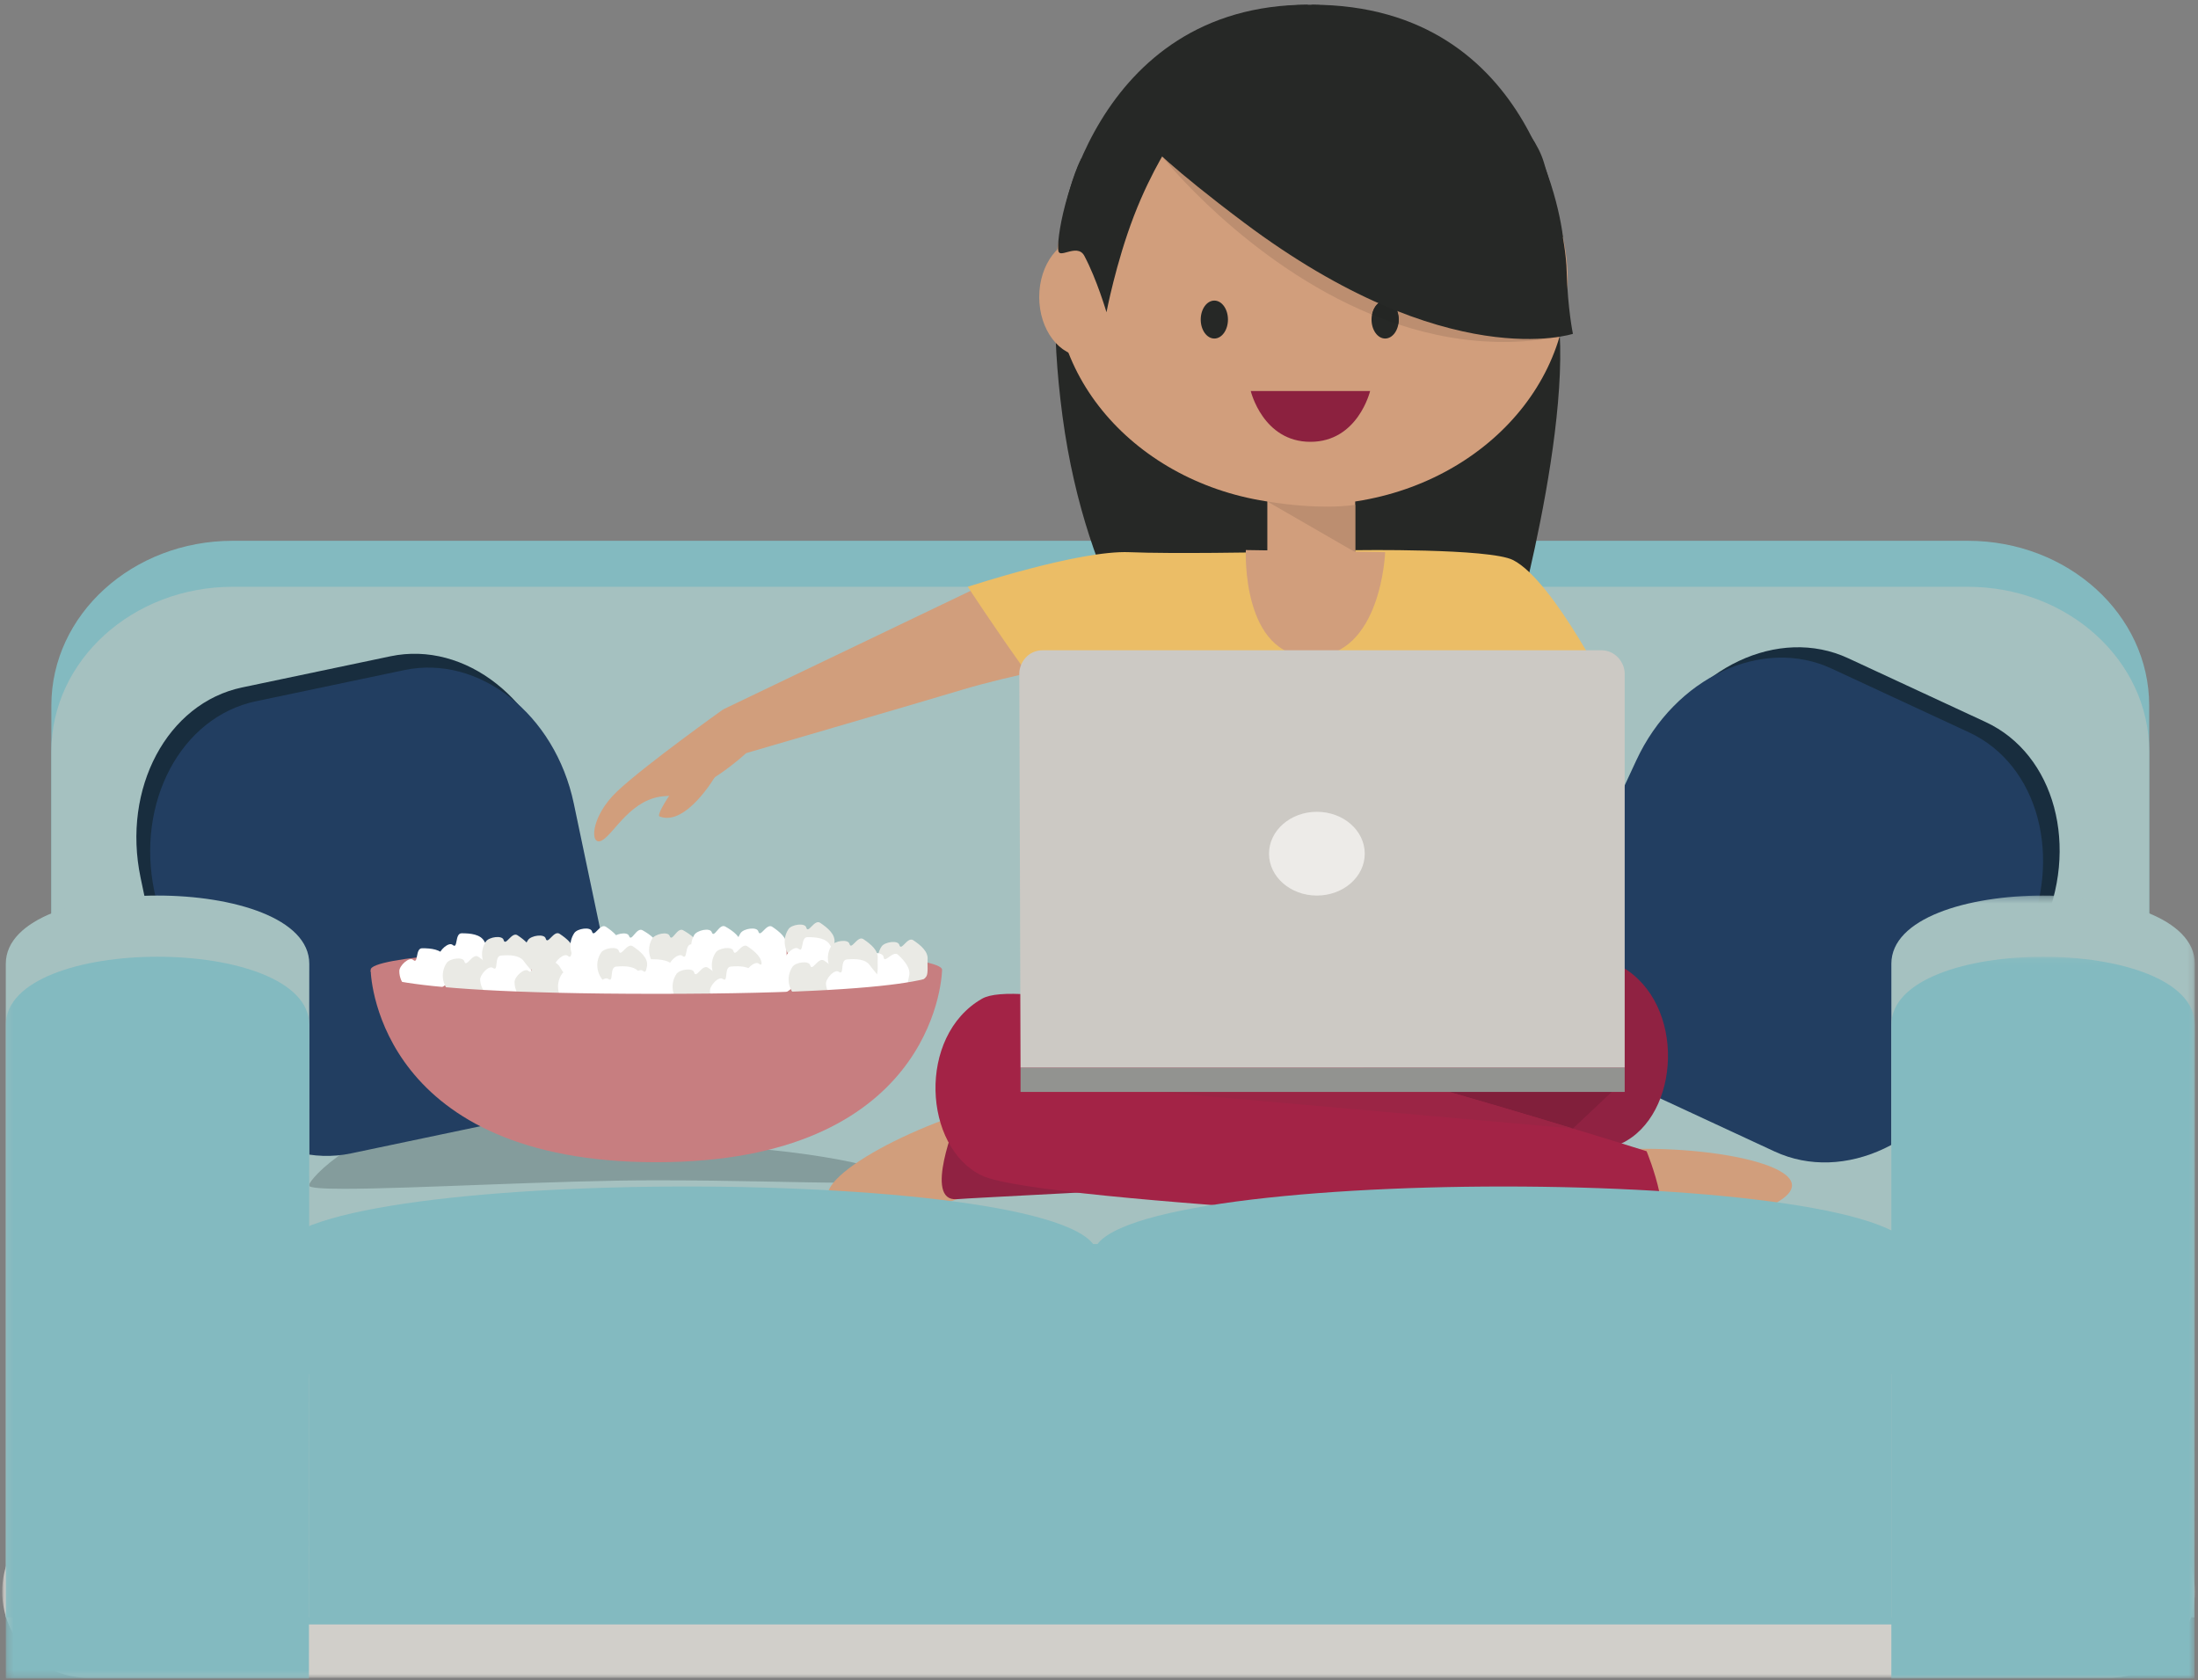 <?xml version="1.0" encoding="UTF-8" standalone="no"?>
<svg width="344px" height="263px" viewBox="0 0 344 263" version="1.1" xmlns="http://www.w3.org/2000/svg" xmlns:xlink="http://www.w3.org/1999/xlink">
    <rect x="0" y="0" width="344" height="263" fill="#808080" stroke="none"/>
    <!-- Generator: Sketch 39.1 (31720) - http://www.bohemiancoding.com/sketch -->
    <title>20_netflix</title>
    <desc>Created with Sketch.</desc>
    <defs>
        <polygon id="path-1" points="0.019 0.124 0.019 27.106 343.161 27.106 343.161 0.124 0.019 0.124"></polygon>
        <polygon id="path-3" points="0.238 122.777 342.837 122.777 342.837 61.51 342.837 0.244 0.238 0.244 0.238 122.777"></polygon>
        <polygon id="path-5" points="0.036 113.057 172.413 113.057 172.413 56.578 172.413 0.1 0.036 0.1 0.036 113.057"></polygon>
    </defs>
    <g id="Our-Process" stroke="none" stroke-width="1" fill="none" fill-rule="evenodd">
        <g id="Our-Process---The-Egg-Retrieval" transform="translate(-50, -1361)">
            <g id="20_netflix" transform="translate(50.344, 1361.609)">
                <g id="Group-3" transform="translate(0, 234.9)">
                    <mask id="mask-2" fill="white">
                        <use xlink:href="#path-1"></use>
                    </mask>
                    <g id="Clip-2"></g>
                    <path d="M329.67,27.106 L13.491,27.106 C6.04,27.106 0,21.066 0,13.615 C0,6.164 6.04,0.124 13.491,0.124 L329.67,0.124 C337.122,0.124 343.161,6.164 343.161,13.615 C343.161,21.066 337.122,27.106 329.67,27.106" id="Fill-1" fill="#D1CFCA" mask="url(#mask-2)"></path>
                </g>
                <path d="M336.017,204.584 L7.693,208.53 L7.693,109.817 C7.693,95.578 20.405,84.035 36.086,84.035 L307.625,84.035 C323.306,84.035 336.017,95.578 336.017,109.817 L336.017,204.584" id="Fill-4" fill="#83BAC0"></path>
                <path d="M336.017,211.782 L7.693,215.729 L7.693,117.016 C7.693,102.776 20.405,91.234 36.086,91.234 L307.625,91.234 C323.306,91.234 336.017,102.776 336.017,117.016 L336.017,211.782" id="Fill-5" fill="#A5C1C0"></path>
                <path d="M169.361,102.93 C169.361,102.93 157.791,105.074 150.282,107.342 C144.106,109.207 114.966,117.697 114.966,117.697 L112.822,110.433 L153.256,91.054" id="Fill-6" fill="#D19E7C"></path>
                <path d="M336.017,219.764 L7.892,219.764 L7.892,190.252 C7.892,176.013 20.604,164.47 36.285,164.47 L307.625,164.47 C323.306,164.47 336.017,176.013 336.017,190.252 L336.017,219.764" id="Fill-7" fill="#A5C1C0"></path>
                <path d="M53.559,185.464 C50.098,185.464 48.005,185.318 48.005,184.93 C48.005,183.941 56.022,175.109 71.192,173.537 C71.827,173.471 72.494,173.44 73.188,173.44 C82.091,173.44 95.409,178.473 102.38,178.473 C122.871,178.473 139.482,182.107 139.482,183.669 C139.482,184.317 136.621,184.507 131.81,184.507 C125.027,184.507 114.368,184.13 102.38,184.13 C86.982,184.13 64.021,185.464 53.559,185.464" id="Fill-8" fill="#849C9C"></path>
                <path d="M310.537,163.636 C304.517,176.608 290.834,183.038 279.974,177.998 L258.461,168.013 C247.602,162.973 243.679,148.373 249.699,135.401 L258.342,116.778 C264.363,103.807 278.046,97.378 288.906,102.417 L310.418,112.402 C321.278,117.442 325.202,132.043 319.18,145.015 L310.537,163.636" id="Fill-9" fill="#182D3E"></path>
                <path d="M307.945,165.256 C301.925,178.228 288.242,184.658 277.382,179.618 L255.869,169.633 C245.01,164.593 241.087,149.993 247.107,137.021 L255.75,118.398 C261.771,105.427 275.454,98.998 286.314,104.037 L307.826,114.022 C318.686,119.062 322.609,133.663 316.588,146.635 L307.945,165.256" id="Fill-10" fill="#223E61"></path>
                <path d="M25.881,156.875 C28.82,170.87 40.701,180.221 52.417,177.76 L75.628,172.885 C87.344,170.424 94.459,157.085 91.521,143.089 L87.3,122.997 C84.361,109.002 72.48,99.652 60.764,102.112 L37.553,106.988 C25.837,109.448 18.722,122.788 21.661,136.783 L25.881,156.875" id="Fill-11" fill="#182D3E"></path>
                <path d="M28.041,159.038 C30.98,173.033 42.86,182.383 54.577,179.923 L77.788,175.048 C89.504,172.587 96.619,159.247 93.68,145.252 L89.46,125.16 C86.521,111.165 74.64,101.815 62.923,104.275 L39.713,109.15 C27.997,111.611 20.881,124.951 23.821,138.946 L28.041,159.038" id="Fill-12" fill="#223E61"></path>
                <path d="M168.886,24.196 C168.886,24.196 162.149,36.16 165.948,64.569 C169.747,92.978 182.491,107.342 182.491,107.342 L236.491,99.026 C236.491,99.026 248.155,57.645 242.107,42.912 L168.886,24.196" id="Fill-13" fill="#262826"></path>
                <path d="M149.414,187.086 C149.414,187.086 140.345,190.86 131.597,188.558 C122.849,186.257 139.588,176.327 154.601,172.358" id="Fill-14" fill="#D19E7C"></path>
                <path d="M261.109,191.626 C261.109,191.626 270.913,192.219 278.423,187.177 C285.933,182.135 266.865,178.24 251.38,179.413" id="Fill-15" fill="#D19E7C"></path>
                <path d="M336.765,227.864 C336.765,242.103 324.052,253.646 308.372,253.646 L36.086,253.646 C20.406,253.646 7.693,242.103 7.693,227.864 L7.693,219.882 C7.693,205.643 20.406,194.1 36.086,194.1 L308.372,194.1 C324.052,194.1 336.765,205.643 336.765,219.882 L336.765,227.864" id="Fill-16" fill="#83BAC0"></path>
                <path d="M192.739,87.065 C192.739,87.065 175.258,86.287 172.802,92.091 C170.617,97.257 160.762,129.516 167.382,139.553 C168.201,140.795 169.492,140.993 170.843,141.418 C183.903,145.528 186.606,117.567 186.829,110.507 L192.739,87.065" id="Fill-17" fill="#F5E3D2"></path>
                <polygon id="Fill-18" fill="#D19E7C" points="198.002 88.184 211.752 88.184 211.752 67.806 198.002 67.806"></polygon>
                <polyline id="Fill-19" fill="#F3E2D0" points="227.362 86.76 229.48 101.304 204.813 117.717 189.708 112.532 183.63 105.97"></polyline>
                <path d="M245.013,43.28 C245.013,62.675 227.043,78.398 204.877,78.398 C182.711,78.398 164.742,62.675 164.742,43.28 C164.742,23.884 182.711,8.161 204.877,8.161 C227.043,8.161 245.013,23.884 245.013,43.28" id="Fill-20" fill="#D19E7C"></path>
                <path d="M214.086,60.594 C214.086,60.594 212.188,68.544 204.746,68.544 C197.303,68.544 195.407,60.594 195.407,60.594 L204.747,60.594 L214.086,60.594" id="Fill-21" fill="#8C213F"></path>
                <path d="M176.422,45.881 C176.422,51.012 173.26,55.172 169.361,55.172 C165.461,55.172 162.299,51.012 162.299,45.881 C162.299,40.75 165.461,36.591 169.361,36.591 C173.26,36.591 176.422,40.75 176.422,45.881" id="Fill-22" fill="#D19E7C"></path>
                <path d="M176.422,85.819 C183.084,86.103 198.002,85.819 198.002,85.819 C198.002,85.819 197.665,87.488 204.746,87.488 C212.407,87.488 211.752,85.504 211.752,85.504 C211.752,85.504 232.796,85.182 236.464,87.052 C242.93,90.351 252.234,109.178 252.234,109.178 L236.074,119.492 C236.074,119.492 236.206,137.306 236.787,151.677 C236.98,156.468 244.638,160.561 245.013,163.317 C246.846,176.82 245.013,179.284 245.013,179.284 L171.128,179.581 L171.798,152.935 L178.927,138.435 L180.505,120.518 C180.505,120.518 177.836,119.586 172.997,118.869 C168.685,118.23 151.126,91.234 151.126,91.234 C151.126,91.234 168.553,85.484 176.422,85.819" id="Fill-23" fill="#EBBD66"></path>
                <path d="M211.736,85.81 L198.003,77.885 C198.011,77.886 198.019,77.888 198.027,77.889 C201.899,78.514 205.007,78.69 207.281,78.69 C210.209,78.69 211.752,78.398 211.752,78.398 L211.752,85.747 C211.748,85.767 211.743,85.788 211.736,85.81" id="Fill-24" fill="#BC8E70"></path>
                <path d="M198.042,77.891 C198.03,77.889 198.016,77.887 198.003,77.885 L198.002,77.885 C198.015,77.887 198.029,77.889 198.042,77.891" id="Fill-25" fill="#BC8E70"></path>
                <path d="M211.762,86.014 L211.736,85.999 C211.747,85.964 211.756,85.93 211.762,85.897 L211.762,86.014" id="Fill-26" fill="#D8AE61"></path>
                <path d="M189.708,52.378 C188.531,52.378 187.577,51.049 187.577,49.408 C187.577,47.769 188.531,46.439 189.708,46.439 C190.885,46.439 191.838,47.769 191.838,49.408 C191.838,51.049 190.885,52.378 189.708,52.378" id="Fill-27" fill="#262826"></path>
                <path d="M253.413,150.673 C243.208,144.841 149.414,174.55 149.414,174.55 C149.414,174.55 144.068,187.538 149.414,187.086 C154.76,186.635 244.18,182.747 253.413,178.373 C262.647,173.999 263.619,156.504 253.413,150.673" id="Fill-28" fill="#902242"></path>
                <path d="M153.36,155.704 C163.565,149.872 257.358,179.581 257.358,179.581 C257.358,179.581 262.704,192.569 257.358,192.117 C252.013,191.666 162.593,187.778 153.36,183.404 C144.126,179.031 143.154,161.535 153.36,155.704" id="Fill-29" fill="#A32346"></path>
                <path d="M216.44,46.439 C217.617,46.439 218.57,47.769 218.57,49.408 C218.57,51.049 217.617,52.378 216.44,52.378 C215.264,52.378 214.31,51.049 214.31,49.408 C214.31,47.769 215.264,46.439 216.44,46.439" id="Fill-30" fill="#262826"></path>
                <path d="M226.965,14.637 L235.395,26.611 L244.283,36.591 C244.283,36.591 240.675,0.128 204.932,0.128" id="Fill-31" fill="#262826"></path>
                <path d="M245.829,176.023 L245.829,176.023 C239.025,173.958 229.803,171.214 219.789,168.39 L253.93,168.39 L245.829,176.023" id="Fill-32" fill="#811F3B"></path>
                <path d="M245.829,176.023 L159.375,168.39 L219.789,168.39 C229.803,171.214 239.025,173.958 245.828,176.023" id="Fill-33" fill="#9B2545"></path>
                <path d="M183.285,21.041 C183.285,21.041 179.931,25.877 177.114,33.21 C174.298,40.544 172.828,48.264 172.828,48.264 C172.828,48.264 171.33,43.142 169.362,39.438 C168.778,38.34 167.679,38.584 166.769,38.827 C166.032,39.024 165.419,39.221 165.305,38.705 C164.615,35.592 170.723,0.128 204.369,0.128 L183.285,21.041" id="Fill-34" fill="#262826"></path>
                <path d="M178.927,138.434 C178.927,138.434 210.88,147.758 210.21,152.446 C209.54,157.134 198.518,160.101 198.518,160.101 C198.518,160.101 169.758,150.445 166.41,147.005 C165.287,145.851 164.072,125.602 165.948,124.325 C169.666,121.795 178.927,138.434 178.927,138.434" id="Fill-35" fill="#F5E3D2"></path>
                <path d="M194.636,85.483 C194.636,85.483 193.892,102.188 204.877,102.188 C215.863,102.188 216.44,85.819 216.44,85.819" id="Fill-36" fill="#D19E7C"></path>
                <path d="M147.09,151.171 C147.09,153.122 145.146,181.302 102.38,181.302 C59.615,181.302 57.671,153.122 57.671,151.171 C57.671,149.22 77.688,147.639 102.38,147.639 C127.073,147.639 147.09,149.22 147.09,151.171" id="Fill-37" fill="#C77E80"></path>
                <path d="M76.764,149.034 C76.764,151.004 73.874,152.601 71.904,152.601 C69.934,152.601 68.337,151.004 68.337,149.034 C68.337,148.17 69.896,146.759 70.5,147.287 C71.364,148.043 70.799,145.467 71.904,145.468 C73.283,145.468 74.877,145.614 75.471,146.759 C75.725,147.25 76.764,148.444 76.764,149.034" id="Fill-38" fill="#FFFFFF"></path>
                <path d="M70.578,151.378 C70.578,153.348 67.687,154.945 65.718,154.945 C63.748,154.945 62.151,153.348 62.151,151.378 C62.151,150.513 63.71,149.102 64.314,149.631 C65.177,150.387 64.612,147.811 65.718,147.812 C67.097,147.812 68.691,147.958 69.284,149.103 C69.538,149.594 70.578,150.788 70.578,151.378" id="Fill-39" fill="#FFFFFF"></path>
                <path d="M76.561,154.803 C75.464,156.44 72.175,156.158 70.538,155.062 C68.901,153.966 68.463,151.75 69.559,150.113 C70.04,149.395 72.121,149.09 72.329,149.865 C72.626,150.974 73.59,148.52 74.508,149.135 C75.654,149.902 76.897,150.911 76.752,152.193 C76.69,152.742 76.889,154.312 76.561,154.803" id="Fill-40" fill="#EAEAE5"></path>
                <path d="M82.704,151.447 C81.607,153.084 78.317,152.802 76.681,151.706 C75.044,150.609 74.606,148.394 75.702,146.757 C76.183,146.039 78.264,145.734 78.472,146.509 C78.769,147.618 79.732,145.164 80.651,145.779 C81.797,146.546 83.04,147.555 82.895,148.837 C82.833,149.386 83.032,150.956 82.704,151.447" id="Fill-41" fill="#EAEAE5"></path>
                <path d="M89.291,151.218 C88.195,152.855 84.905,152.573 83.269,151.477 C81.632,150.381 81.194,148.165 82.29,146.529 C82.771,145.81 84.852,145.505 85.06,146.28 C85.357,147.389 86.321,144.935 87.239,145.55 C88.385,146.317 89.628,147.326 89.483,148.608 C89.421,149.158 89.62,150.728 89.291,151.218" id="Fill-42" fill="#EAEAE5"></path>
                <path d="M96.536,150.119 C95.44,151.755 92.15,151.474 90.513,150.377 C88.876,149.281 88.438,147.066 89.535,145.429 C90.016,144.71 92.097,144.406 92.305,145.18 C92.602,146.29 93.565,143.835 94.484,144.45 C95.63,145.218 96.872,146.227 96.728,147.509 C96.666,148.058 96.865,149.628 96.536,150.119" id="Fill-43" fill="#FFFFFF"></path>
                <path d="M83.198,152.101 C83.366,154.064 80.622,155.901 78.659,156.068 C76.696,156.236 74.969,154.78 74.802,152.817 C74.728,151.956 76.162,150.417 76.808,150.892 C77.734,151.572 76.952,149.054 78.053,148.96 C79.427,148.843 81.028,148.853 81.717,149.945 C82.011,150.412 83.148,151.512 83.198,152.101" id="Fill-44" fill="#FFFFFF"></path>
                <path d="M94.8,150.756 C94.8,152.726 91.91,154.323 89.94,154.323 C87.97,154.323 86.373,152.726 86.373,150.756 C86.373,149.891 87.932,148.48 88.536,149.009 C89.4,149.764 88.835,147.189 89.94,147.189 C91.319,147.189 92.913,147.336 93.507,148.481 C93.761,148.972 94.8,150.166 94.8,150.756" id="Fill-45" fill="#FFFFFF"></path>
                <path d="M102.671,150.507 C101.693,152.217 98.391,152.169 96.681,151.191 C94.971,150.213 94.378,148.034 95.356,146.324 C95.785,145.573 97.839,145.122 98.101,145.88 C98.476,146.965 99.264,144.449 100.223,144.998 C101.42,145.683 102.731,146.601 102.678,147.89 C102.655,148.442 102.964,149.994 102.671,150.507" id="Fill-46" fill="#FFFFFF"></path>
                <path d="M109.028,150.507 C108.05,152.217 104.749,152.169 103.038,151.191 C101.328,150.213 100.735,148.034 101.713,146.324 C102.142,145.573 104.196,145.122 104.458,145.88 C104.833,146.965 105.621,144.449 106.58,144.998 C107.777,145.683 109.088,146.601 109.035,147.89 C109.012,148.442 109.321,149.994 109.028,150.507" id="Fill-47" fill="#EAEAE5"></path>
                <path d="M115.616,149.923 C114.638,151.634 111.336,151.586 109.626,150.607 C107.916,149.63 107.323,147.45 108.301,145.74 C108.73,144.99 110.784,144.539 111.046,145.297 C111.421,146.382 112.209,143.866 113.168,144.415 C114.365,145.099 115.676,146.017 115.623,147.307 C115.6,147.859 115.909,149.411 115.616,149.923" id="Fill-48" fill="#FFFFFF"></path>
                <path d="M88.614,153.1 C88.614,155.07 85.724,156.667 83.754,156.667 C81.784,156.667 80.186,155.07 80.186,153.1 C80.186,152.236 81.746,150.824 82.349,151.352 C83.214,152.108 82.648,149.533 83.754,149.533 C85.133,149.533 86.727,149.68 87.321,150.825 C87.575,151.316 88.614,152.51 88.614,153.1" id="Fill-49" fill="#EAEAE5"></path>
                <path d="M94.597,156.525 C93.5,158.162 90.21,157.88 88.574,156.784 C86.937,155.687 86.499,153.472 87.595,151.835 C88.076,151.117 90.157,150.812 90.365,151.587 C90.662,152.696 91.626,150.242 92.544,150.857 C93.69,151.624 94.933,152.633 94.788,153.915 C94.727,154.464 94.925,156.034 94.597,156.525" id="Fill-50" fill="#FFFFFF"></path>
                <path d="M100.739,153.169 C99.643,154.805 96.353,154.524 94.717,153.428 C93.08,152.331 92.642,150.116 93.738,148.479 C94.219,147.76 96.3,147.456 96.508,148.23 C96.805,149.34 97.769,146.885 98.687,147.501 C99.833,148.268 101.076,149.277 100.931,150.559 C100.869,151.108 101.068,152.678 100.739,153.169" id="Fill-51" fill="#EAEAE5"></path>
                <path d="M122.572,150.119 C121.475,151.755 118.185,151.474 116.549,150.377 C114.912,149.281 114.474,147.066 115.57,145.429 C116.052,144.71 118.132,144.406 118.34,145.18 C118.637,146.29 119.601,143.835 120.519,144.45 C121.665,145.218 122.908,146.227 122.763,147.509 C122.701,148.058 122.9,149.628 122.572,150.119" id="Fill-52" fill="#FFFFFF"></path>
                <path d="M130.066,149.497 C128.97,151.133 125.68,150.851 124.044,149.756 C122.407,148.659 121.968,146.443 123.065,144.807 C123.546,144.088 125.627,143.783 125.835,144.558 C126.132,145.667 127.095,143.213 128.014,143.828 C129.16,144.596 130.403,145.605 130.258,146.887 C130.196,147.435 130.395,149.006 130.066,149.497" id="Fill-53" fill="#EAEAE5"></path>
                <path d="M101.234,153.823 C101.402,155.786 98.658,157.623 96.695,157.79 C94.732,157.957 93.005,156.502 92.838,154.539 C92.764,153.677 94.198,152.139 94.844,152.614 C95.77,153.293 94.987,150.776 96.089,150.682 C97.463,150.565 99.064,150.575 99.752,151.666 C100.048,152.133 101.184,153.234 101.234,153.823" id="Fill-54" fill="#FFFFFF"></path>
                <path d="M112.728,150.756 C112.728,152.726 109.838,154.323 107.868,154.323 C105.898,154.323 104.301,152.726 104.301,150.756 C104.301,149.891 105.86,148.48 106.464,149.008 C107.328,149.764 106.763,147.189 107.868,147.189 C109.247,147.189 110.841,147.335 111.435,148.481 C111.689,148.971 112.728,150.165 112.728,150.756" id="Fill-55" fill="#FFFFFF"></path>
                <path d="M106.542,153.1 C106.542,155.07 103.651,156.667 101.682,156.667 C99.712,156.667 98.115,155.07 98.115,153.1 C98.115,152.236 99.674,150.824 100.278,151.352 C101.141,152.108 100.576,149.533 101.682,149.533 C103.061,149.533 104.655,149.679 105.248,150.825 C105.502,151.315 106.542,152.51 106.542,153.1" id="Fill-56" fill="#FFFFFF"></path>
                <path d="M112.525,156.525 C111.428,158.162 108.139,157.88 106.502,156.784 C104.865,155.687 104.427,153.472 105.523,151.835 C106.004,151.117 108.085,150.812 108.293,151.587 C108.59,152.696 109.554,150.241 110.472,150.857 C111.618,151.624 112.861,152.633 112.716,153.915 C112.654,154.464 112.853,156.034 112.525,156.525" id="Fill-57" fill="#EAEAE5"></path>
                <path d="M118.668,153.169 C117.571,154.805 114.281,154.524 112.645,153.428 C111.008,152.331 110.57,150.116 111.666,148.479 C112.147,147.76 114.228,147.456 114.436,148.23 C114.733,149.339 115.696,146.885 116.615,147.5 C117.761,148.268 119.004,149.277 118.859,150.559 C118.797,151.108 118.996,152.678 118.668,153.169" id="Fill-58" fill="#EAEAE5"></path>
                <path d="M144.636,152.222 C143.54,153.858 140.25,153.576 138.613,152.481 C136.977,151.384 136.538,149.168 137.635,147.531 C138.116,146.813 140.197,146.508 140.405,147.283 C140.702,148.392 141.665,145.938 142.584,146.553 C143.73,147.32 144.972,148.329 144.828,149.611 C144.766,150.161 144.965,151.73 144.636,152.222" id="Fill-59" fill="#EAEAE5"></path>
                <path d="M119.162,153.823 C119.33,155.786 116.586,157.623 114.623,157.79 C112.66,157.957 110.933,156.502 110.766,154.539 C110.692,153.677 112.126,152.139 112.773,152.614 C113.698,153.293 112.916,150.776 114.017,150.682 C115.391,150.564 116.992,150.575 117.681,151.666 C117.975,152.133 119.112,153.234 119.162,153.823" id="Fill-60" fill="#FFFFFF"></path>
                <path d="M130.888,149.638 C130.888,151.608 127.998,153.206 126.028,153.206 C124.058,153.206 122.461,151.608 122.461,149.638 C122.461,148.774 124.02,147.363 124.624,147.891 C125.488,148.647 124.923,146.071 126.028,146.071 C127.407,146.071 129.002,146.218 129.595,147.364 C129.849,147.854 130.888,149.048 130.888,149.638" id="Fill-61" fill="#FFFFFF"></path>
                <path d="M141.285,154.773 C139.928,156.201 136.733,155.369 135.305,154.012 C133.877,152.655 133.819,150.397 135.175,148.969 C135.771,148.342 137.874,148.393 137.947,149.191 C138.053,150.335 139.417,148.078 140.218,148.839 C141.219,149.789 142.274,150.993 141.915,152.233 C141.761,152.763 141.693,154.344 141.285,154.773" id="Fill-62" fill="#FFFFFF"></path>
                <path d="M124.702,151.982 C124.702,153.952 121.812,155.549 119.842,155.549 C117.872,155.549 116.275,153.952 116.275,151.982 C116.275,151.118 117.834,149.707 118.438,150.235 C119.302,150.991 118.737,148.415 119.842,148.415 C121.221,148.415 122.815,148.562 123.409,149.707 C123.663,150.198 124.702,151.392 124.702,151.982" id="Fill-63" fill="#FFFFFF"></path>
                <path d="M130.685,155.407 C129.589,157.044 126.299,156.762 124.662,155.666 C123.025,154.57 122.587,152.354 123.683,150.717 C124.165,149.999 126.246,149.694 126.453,150.469 C126.75,151.578 127.714,149.124 128.632,149.739 C129.778,150.507 131.021,151.515 130.877,152.797 C130.815,153.347 131.014,154.917 130.685,155.407" id="Fill-64" fill="#EAEAE5"></path>
                <path d="M136.828,152.051 C135.731,153.688 132.442,153.406 130.805,152.31 C129.168,151.214 128.73,148.998 129.826,147.361 C130.308,146.643 132.388,146.338 132.596,147.113 C132.893,148.222 133.857,145.768 134.775,146.382 C135.921,147.15 137.164,148.159 137.02,149.441 C136.958,149.99 137.157,151.56 136.828,152.051" id="Fill-65" fill="#EAEAE5"></path>
                <path d="M137.322,152.706 C137.49,154.668 134.746,156.505 132.784,156.672 C130.82,156.84 129.094,155.384 128.926,153.421 C128.852,152.56 130.287,151.021 130.933,151.496 C131.858,152.176 131.076,149.658 132.177,149.565 C133.551,149.447 135.152,149.457 135.841,150.548 C136.136,151.015 137.273,152.117 137.322,152.706" id="Fill-66" fill="#FFFFFF"></path>
                <path d="M147.038,151.289 C147.038,151.388 145.036,156.21 139.482,158.858 C131.336,162.744 117.028,164.906 102.354,164.906 C77.676,164.906 57.671,151.532 57.671,151.289 C57.671,151.045 55.075,154.945 102.354,154.945 C149.634,154.945 147.038,151.045 147.038,151.289" id="Fill-67" fill="#C77E80"></path>
                <polygon id="Fill-68" fill="#929390" points="159.375 170.298 253.931 170.298 253.931 166.481 159.375 166.481"></polygon>
                <path d="M253.93,166.481 L159.375,166.481 C159.375,166.481 159.18,106.514 159.18,104.84 C159.18,103.166 160.498,101.171 162.85,101.171 L250.261,101.171 C252.478,101.171 253.93,103.078 253.93,104.84 L253.93,166.481" id="Fill-69" fill="#CCC9C4"></path>
                <path d="M213.248,133.009 C213.248,136.629 209.894,139.564 205.756,139.564 C201.619,139.564 198.265,136.629 198.265,133.009 C198.265,129.388 201.619,126.453 205.756,126.453 C209.894,126.453 213.248,129.388 213.248,133.009" id="Fill-70" fill="#EDEBE8"></path>
                <path d="M112.822,110.433 C112.822,110.433 100.615,119.144 96.281,123.218 C91.949,127.293 91.95,132.014 93.889,130.922 C95.828,129.83 98.468,124.192 103.915,123.99 C109.505,123.784 116.425,117.275 116.425,117.275 L112.822,110.433" id="Fill-71" fill="#D19E7C"></path>
                <path d="M111.642,120.836 C111.642,120.836 107.041,128.786 102.896,127.191 C101.994,126.844 107.637,119.295 107.637,119.295 L111.642,120.836" id="Fill-72" fill="#D19E7C"></path>
                <path d="M48.005,252.54 L0.562,252.54 L0.562,150.243 C0.562,136.004 48.061,136.004 48.061,150.243 L48.005,252.54" id="Fill-73" fill="#A5C1C0"></path>
                <g id="Group-77" transform="translate(0.324, 139.32)">
                    <mask id="mask-4" fill="white">
                        <use xlink:href="#path-3"></use>
                    </mask>
                    <g id="Clip-75"></g>
                    <path d="M342.782,113.22 L295.339,113.22 L295.339,10.923 C295.339,-3.316 342.837,-3.316 342.837,10.923 L342.782,113.22" id="Fill-74" fill="#A5C1C0" mask="url(#mask-4)"></path>
                    <path d="M47.681,122.796 L0.238,122.796 L0.238,20.499 C0.238,6.26 47.737,6.26 47.737,20.499 L47.681,122.796" id="Fill-76" fill="#83BAC0" mask="url(#mask-4)"></path>
                </g>
                <path d="M171.213,214.479 L42.973,214.479 L42.973,195.782 C42.973,181.543 171.363,181.543 171.363,195.782 L171.213,214.479" id="Fill-78" fill="#83BAC0"></path>
                <g id="Group-82" transform="translate(170.748, 149.04)">
                    <mask id="mask-6" fill="white">
                        <use xlink:href="#path-5"></use>
                    </mask>
                    <g id="Clip-80"></g>
                    <path d="M128.276,65.439 L0.036,65.439 L0.036,46.742 C0.036,32.503 128.426,32.503 128.426,46.742 L128.276,65.439" id="Fill-79" fill="#83BAC0" mask="url(#mask-6)"></path>
                    <path d="M172.358,113.076 L124.915,113.076 L124.915,10.779 C124.915,-3.46 172.413,-3.46 172.413,10.779 L172.358,113.076" id="Fill-81" fill="#83BAC0" mask="url(#mask-6)"></path>
                </g>
                <path d="M234.957,52.914 C229.165,52.914 223.644,51.864 218.501,50.163 C218.546,49.922 218.57,49.669 218.57,49.408 C218.57,47.769 217.617,46.439 216.44,46.439 C215.455,46.439 214.626,47.371 214.382,48.636 C194.735,40.563 181.533,23.886 181.533,23.886 C182.934,23.32 184.553,23.062 186.347,23.062 C205.357,23.062 243.738,52.095 243.738,52.095 C240.751,52.658 237.823,52.915 234.957,52.914" id="Fill-83" fill="#BC8E70"></path>
                <path d="M218.501,50.163 C217.099,49.7 215.726,49.188 214.382,48.636 C214.626,47.371 215.455,46.439 216.44,46.439 C217.617,46.439 218.57,47.769 218.57,49.408 C218.57,49.669 218.546,49.922 218.501,50.163" id="Fill-84" fill="#242624"></path>
                <path d="M204.932,0.128 C180.64,0.128 179.622,22.049 179.622,22.049 C179.622,22.049 182.876,25.621 194.345,34.226 C226.239,58.155 245.828,51.64 245.828,51.64 C245.828,51.64 245.013,47.769 244.854,41.899 C244.714,36.771 242.877,30.075 241.258,24.739 C238.039,14.133 215.441,0.128 204.932,0.128" id="Fill-85" fill="#262826"></path>
            </g>
        </g>
    </g>
</svg>
